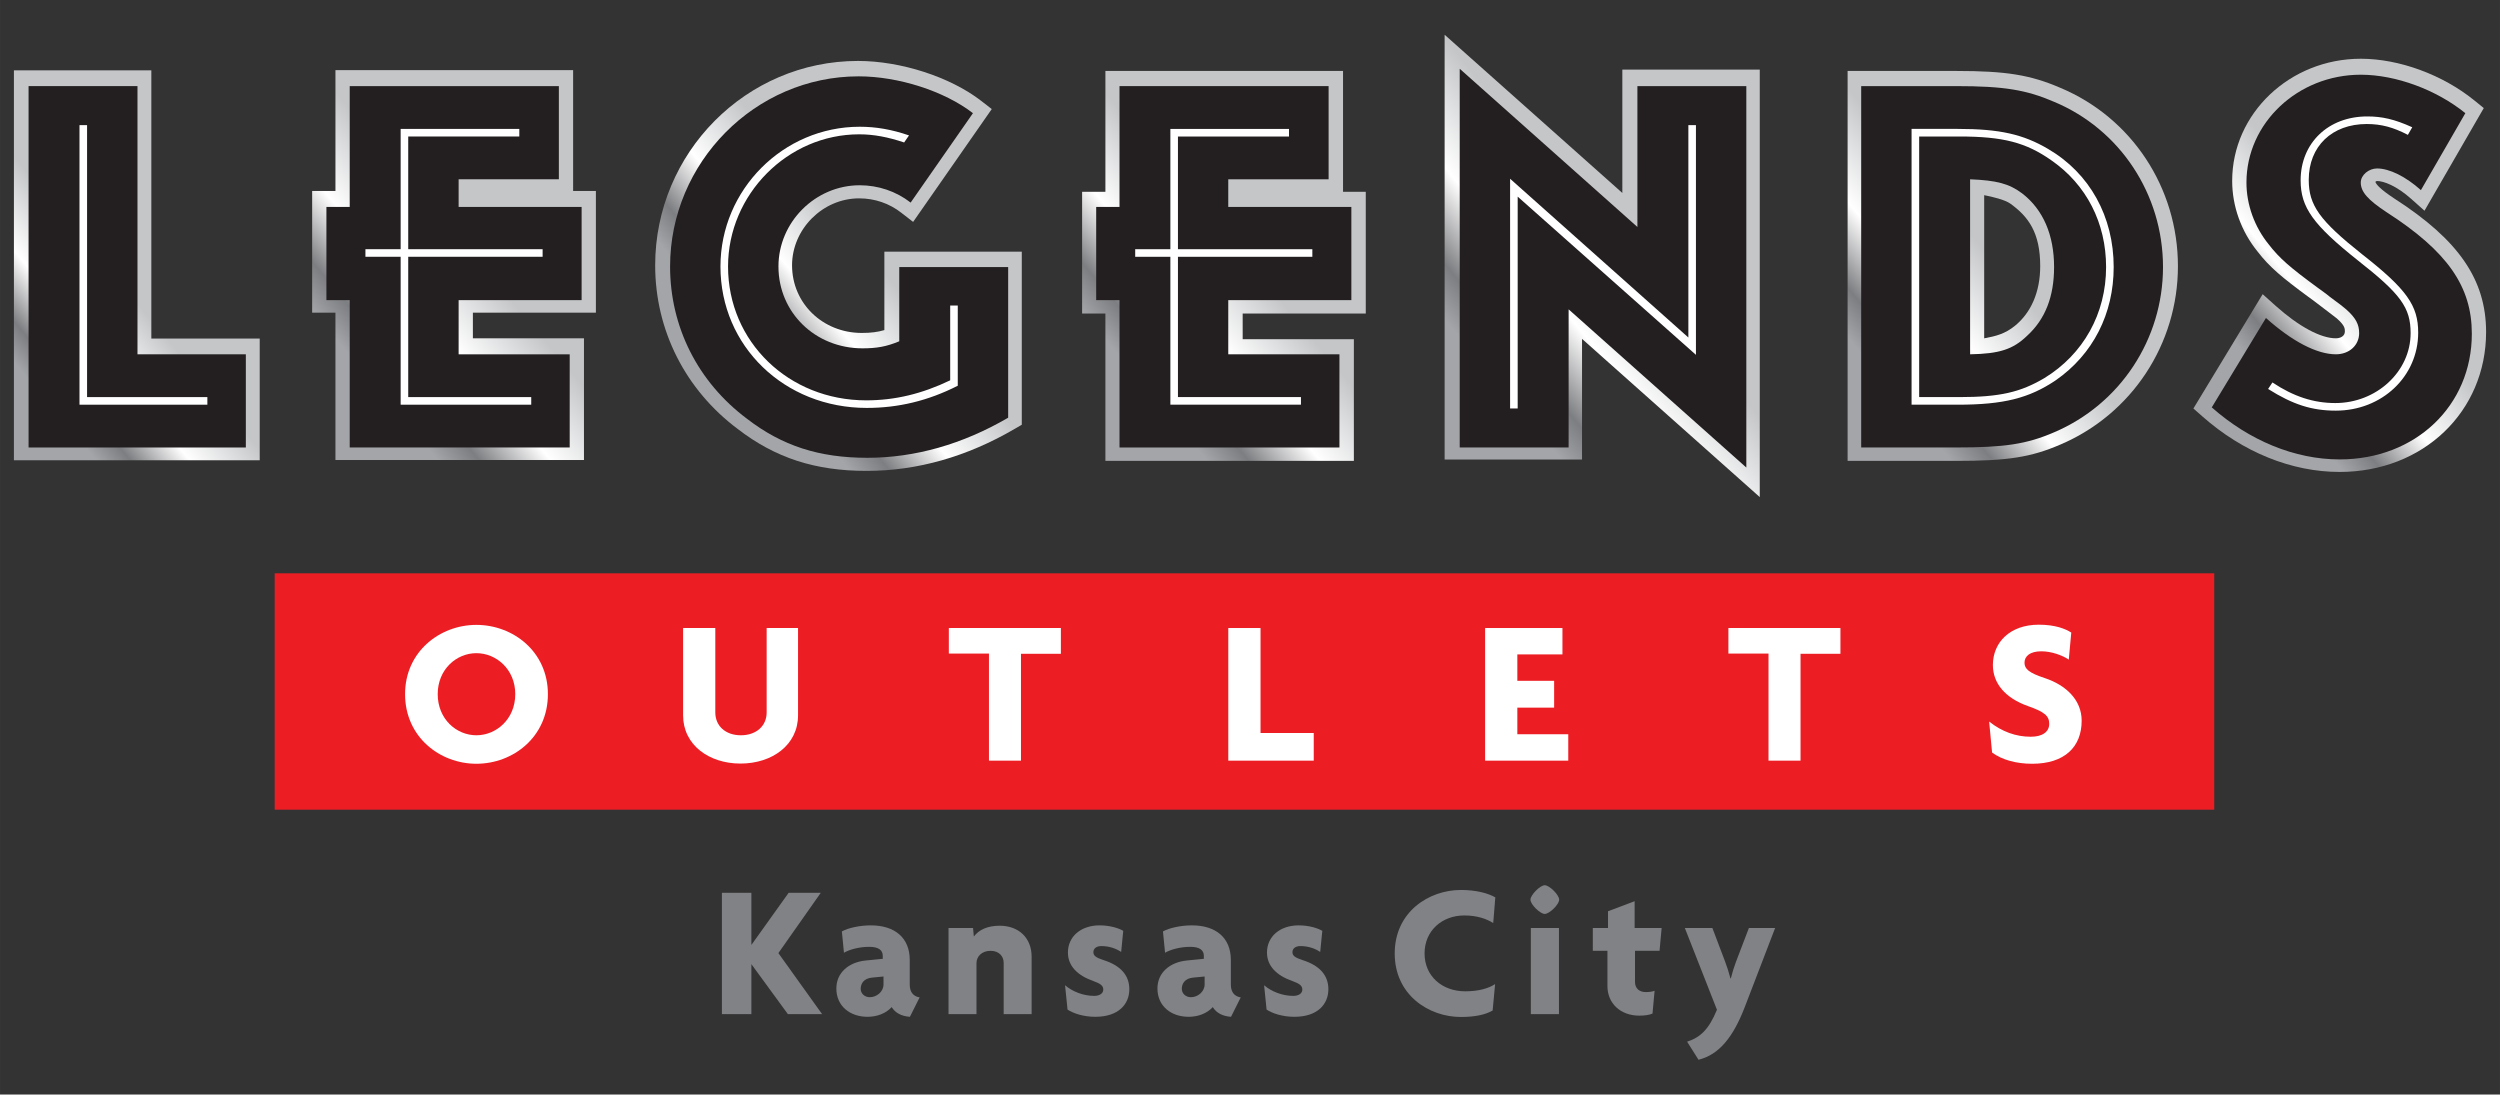 <?xml version="1.0" encoding="UTF-8" standalone="no"?>
<!-- Created with Inkscape (http://www.inkscape.org/) -->

<svg
   xmlns:dc="http://purl.org/dc/elements/1.1/"
   xmlns:cc="http://creativecommons.org/ns#"
   xmlns:rdf="http://www.w3.org/1999/02/22-rdf-syntax-ns#"
   xmlns:svg="http://www.w3.org/2000/svg"
   xmlns="http://www.w3.org/2000/svg"
   xmlns:sodipodi="http://sodipodi.sourceforge.net/DTD/sodipodi-0.dtd"
   xmlns:inkscape="http://www.inkscape.org/namespaces/inkscape"
   width="71.927mm"
   height="31.49mm"
   viewBox="0 0 254.858 111.579"
   id="svg2"
   version="1.1"
   inkscape:version="0.91 r13725"
   sodipodi:docname="Legends.svg">
  <rect x="0" y="0" width="254.858" height="111.579" fill="#333333" stroke="none"/>
  <defs
     id="defs4">
    <clipPath
       id="clipPath3352"
       clipPathUnits="userSpaceOnUse">
      <path
         inkscape:connector-curvature="0"
         id="path3354"
         d="M 0,648 1134,648 1134,0 0,0 0,648 Z" />
    </clipPath>
    <clipPath
       id="clipPath3384"
       clipPathUnits="userSpaceOnUse">
      <path
         inkscape:connector-curvature="0"
         id="path3386"
         d="m 972,267.84 162,0 0,136.44 -162,0 0,-136.44 z" />
    </clipPath>
    <clipPath
       id="clipPath3398"
       clipPathUnits="userSpaceOnUse">
      <path
         inkscape:connector-curvature="0"
         id="path3400"
         d="m 974.08,403.28 159.92,0 0,-135.44 -159.92,0 0,135.44 z" />
    </clipPath>
    <clipPath
       id="clipPath3412"
       clipPathUnits="userSpaceOnUse">
      <path
         inkscape:connector-curvature="0"
         id="path3414"
         d="m 566.625,0 288.751,0 0,519.12 -288.751,0 0,-519.12 z" />
    </clipPath>
    <clipPath
       id="clipPath3426"
       clipPathUnits="userSpaceOnUse">
      <path
         inkscape:connector-curvature="0"
         id="path3428"
         d="m 0,0 1134,0 0,648 L 0,648 0,0 Z" />
    </clipPath>
    <clipPath
       id="clipPath3434"
       clipPathUnits="userSpaceOnUse">
      <path
         inkscape:connector-curvature="0"
         id="path3436"
         d="m 566,178.12 290,0 0,-71.84 -290,0 0,71.84 z" />
    </clipPath>
    <linearGradient
       id="linearGradient3442"
       spreadMethod="pad"
       gradientTransform="matrix(0,-70.426,70.426,0,827.32,115.351)"
       gradientUnits="userSpaceOnUse"
       y2="0"
       x2="1"
       y1="0"
       x1="0">
      <stop
         id="stop3444"
         offset="0"
         style="stop-opacity:1;stop-color:#ffffff" />
      <stop
         id="stop3446"
         offset="1"
         style="stop-opacity:0;stop-color:#ffffff" />
    </linearGradient>
    <mask
       id="mask3448"
       height="1"
       width="1"
       y="0"
       x="0"
       maskUnits="userSpaceOnUse">
      <g
         id="g3450">
        <g
           id="g3452">
          <g
             id="g3454">
            <g
               id="g3456">
              <path
                 inkscape:connector-curvature="0"
                 id="path3458"
                 style="fill:url(#linearGradient3442);stroke:none"
                 d="m -32768,32767 65535,0 0,-65535 -65535,0 0,65535 z" />
            </g>
          </g>
        </g>
      </g>
    </mask>
    <clipPath
       id="clipPath3460"
       clipPathUnits="userSpaceOnUse">
      <path
         inkscape:connector-curvature="0"
         id="path3462"
         d="m 566,178.12 290,0 0,-71.84 -290,0 0,71.84 z" />
    </clipPath>
    <clipPath
       id="clipPath3486"
       clipPathUnits="userSpaceOnUse">
      <path
         inkscape:connector-curvature="0"
         id="path3488"
         d="m 566,658 290,0 0,-117.028 -290,0 0,117.028 z" />
    </clipPath>
    <linearGradient
       id="linearGradient3494"
       spreadMethod="pad"
       gradientTransform="matrix(0,-115.993,115.993,0,827.32,555.264)"
       gradientUnits="userSpaceOnUse"
       y2="0"
       x2="1"
       y1="0"
       x1="0">
      <stop
         id="stop3496"
         offset="0"
         style="stop-opacity:1;stop-color:#ffffff" />
      <stop
         id="stop3498"
         offset="1"
         style="stop-opacity:0;stop-color:#ffffff" />
    </linearGradient>
    <mask
       id="mask3500"
       height="1"
       width="1"
       y="0"
       x="0"
       maskUnits="userSpaceOnUse">
      <g
         id="g3502">
        <g
           id="g3504">
          <g
             id="g3506">
            <g
               id="g3508">
              <path
                 inkscape:connector-curvature="0"
                 id="path3510"
                 style="fill:url(#linearGradient3494);stroke:none"
                 d="m -32768,32767 65535,0 0,-65535 -65535,0 0,65535 z" />
            </g>
          </g>
        </g>
      </g>
    </mask>
    <clipPath
       id="clipPath3512"
       clipPathUnits="userSpaceOnUse">
      <path
         inkscape:connector-curvature="0"
         id="path3514"
         d="m 566,658 290,0 0,-117.028 -290,0 0,117.028 z" />
    </clipPath>
    <linearGradient
       id="linearGradient3578"
       spreadMethod="pad"
       gradientTransform="matrix(0,542.744,542.744,0,208.71,105.256)"
       gradientUnits="userSpaceOnUse"
       y2="0"
       x2="1"
       y1="0"
       x1="0">
      <stop
         id="stop3580"
         offset="0"
         style="stop-opacity:1;stop-color:#9d9491" />
      <stop
         id="stop3582"
         offset="0.996"
         style="stop-opacity:1;stop-color:#827c77" />
      <stop
         id="stop3584"
         offset="1"
         style="stop-opacity:1;stop-color:#827c77" />
    </linearGradient>
    <clipPath
       id="clipPath3632"
       clipPathUnits="userSpaceOnUse">
      <path
         inkscape:connector-curvature="0"
         id="path3634"
         d="m 0,0 1134,0 0,648 L 0,648 0,0 Z" />
    </clipPath>
    <clipPath
       id="clipPath3648"
       clipPathUnits="userSpaceOnUse">
      <path
         inkscape:connector-curvature="0"
         id="path3650"
         d="m 0,0 1134,0 0,648 L 0,648 0,0 Z" />
    </clipPath>
    <clipPath
       id="clipPath3668"
       clipPathUnits="userSpaceOnUse">
      <path
         inkscape:connector-curvature="0"
         id="path3670"
         d="m 0,0 1134,0 0,648 L 0,648 0,0 Z" />
    </clipPath>
    <clipPath
       id="clipPath3684"
       clipPathUnits="userSpaceOnUse">
      <path
         inkscape:connector-curvature="0"
         id="path3686"
         d="m 0,0 1134,0 0,648 L 0,648 0,0 Z" />
    </clipPath>
    <clipPath
       id="clipPath3704"
       clipPathUnits="userSpaceOnUse">
      <path
         inkscape:connector-curvature="0"
         id="path3706"
         d="m 0,0 1134,0 0,648 L 0,648 0,0 Z" />
    </clipPath>
    <clipPath
       id="clipPath3712"
       clipPathUnits="userSpaceOnUse">
      <path
         inkscape:connector-curvature="0"
         id="path3714"
         d="m 570.56,459.417 2,0 0,-2 -2,0 0,2 z" />
    </clipPath>
    <clipPath
       id="clipPath3732"
       clipPathUnits="userSpaceOnUse">
      <path
         inkscape:connector-curvature="0"
         id="path3734"
         d="m 279,266.4 288,0 0,252.72 -288,0 0,-252.72 z" />
    </clipPath>
    <clipPath
       id="clipPath3776"
       clipPathUnits="userSpaceOnUse">
      <path
         inkscape:connector-curvature="0"
         id="path3778"
         d="m 332.244,437.425 0,-9.426 22.907,-0.134 0,9.56 -22.907,0 z m 0,-23.761 22.907,0 0,12.113 -22.907,0.135 0,-12.248 z" />
    </clipPath>
    <clipPath
       id="clipPath3788"
       clipPathUnits="userSpaceOnUse">
      <path
         inkscape:connector-curvature="0"
         id="path3790"
         d="m 332.244,425.912 22.907,-0.135 0,2.088 -22.907,0.134 0,-2.087 z" />
    </clipPath>
    <clipPath
       id="clipPath3800"
       clipPathUnits="userSpaceOnUse">
      <path
         inkscape:connector-curvature="0"
         id="path3802"
         d="m 279,266.4 288,0 0,252.72 -288,0 0,-252.72 z" />
    </clipPath>
    <clipPath
       id="clipPath3832"
       clipPathUnits="userSpaceOnUse">
      <path
         inkscape:connector-curvature="0"
         id="path3834"
         d="m 528.892,392.292 0,-6.926 c 2.935,-0.152 6.104,-0.356 9.4,-0.595 l 0,0 c 4.362,-0.314 8.947,-0.689 13.502,-1.09 l 0,0 0,8.611 -22.902,0 z m 0,-23.766 22.902,0 0,13.057 c -4.607,0.407 -9.244,0.787 -13.653,1.105 l 0,0 c -3.243,0.234 -6.362,0.434 -9.249,0.586 l 0,0 0,-14.748 z" />
    </clipPath>
    <clipPath
       id="clipPath3844"
       clipPathUnits="userSpaceOnUse">
      <path
         inkscape:connector-curvature="0"
         id="path3846"
         d="m 528.892,383.274 c 2.887,-0.152 6.006,-0.352 9.249,-0.586 l 0,0 c 4.409,-0.318 9.046,-0.698 13.653,-1.105 l 0,0 0,2.098 c -4.555,0.401 -9.14,0.776 -13.502,1.09 l 0,0 c -3.296,0.239 -6.465,0.443 -9.4,0.595 l 0,0 0,-2.092 z" />
    </clipPath>
    <clipPath
       id="clipPath3856"
       clipPathUnits="userSpaceOnUse">
      <path
         inkscape:connector-curvature="0"
         id="path3858"
         d="m 279,266.4 288,0 0,252.72 -288,0 0,-252.72 z" />
    </clipPath>
    <clipPath
       id="clipPath3888"
       clipPathUnits="userSpaceOnUse">
      <path
         inkscape:connector-curvature="0"
         id="path3890"
         d="m 463.445,465.068 -2.31,-23.767 11.527,0 0,23.767 -9.217,0 z m -13.691,0 0,-23.767 9.286,0 2.309,23.767 -11.595,0 z" />
    </clipPath>
    <clipPath
       id="clipPath3900"
       clipPathUnits="userSpaceOnUse">
      <path
         inkscape:connector-curvature="0"
         id="path3902"
         d="m 461.349,465.068 -2.309,-23.767 2.095,0 2.31,23.767 -2.096,0 z" />
    </clipPath>
    <clipPath
       id="clipPath3912"
       clipPathUnits="userSpaceOnUse">
      <path
         inkscape:connector-curvature="0"
         id="path3914"
         d="m 279,266.4 288,0 0,252.72 -288,0 0,-252.72 z" />
    </clipPath>
    <clipPath
       id="clipPath3944"
       clipPathUnits="userSpaceOnUse">
      <path
         inkscape:connector-curvature="0"
         id="path3946"
         d="m 435.704,406.61 -2.103,-2.521 0,-21.245 4.858,0 0,23.766 -2.755,0 z" />
    </clipPath>
    <clipPath
       id="clipPath3956"
       clipPathUnits="userSpaceOnUse">
      <path
         inkscape:connector-curvature="0"
         id="path3958"
         d="m 415.557,406.61 0,-19.991 c 0.31,0.078 0.62,0.152 0.934,0.226 l 0,0 16.495,19.765 -17.429,0 z m 2.084,-21.646 -0.344,-0.075 c -0.59,-0.135 -1.17,-0.277 -1.74,-0.423 l 0,0 0,-1.622 18.044,0 0,21.245 -15.96,-19.125 z" />
    </clipPath>
    <clipPath
       id="clipPath3968"
       clipPathUnits="userSpaceOnUse">
      <path
         inkscape:connector-curvature="0"
         id="path3970"
         d="m 432.986,406.61 -16.495,-19.765 c -0.314,-0.074 -0.624,-0.148 -0.934,-0.226 l 0,0 0,-2.153 c 0.57,0.146 1.15,0.288 1.74,0.423 l 0,0 0.344,0.075 15.96,19.125 2.103,2.521 -2.718,0 z" />
    </clipPath>
    <clipPath
       id="clipPath3980"
       clipPathUnits="userSpaceOnUse">
      <path
         inkscape:connector-curvature="0"
         id="path3982"
         d="m 279,266.4 288,0 0,252.72 -288,0 0,-252.72 z" />
    </clipPath>
    <clipPath
       id="clipPath4012"
       clipPathUnits="userSpaceOnUse">
      <path
         inkscape:connector-curvature="0"
         id="path4014"
         d="m 309.577,485.742 0,-23.761 0.609,0 -0.388,4.219 4.751,1.498 5.442,8.932 c 1.205,2.659 3.374,4.854 5.902,6.685 l 0,0 c 1.234,0.892 2.558,1.699 3.913,2.427 l 0,0 -20.229,0 z m 17.54,-4.118 c -2.374,-1.713 -4.279,-3.704 -5.246,-5.906 l 0,0 -0.027,-0.058 -5.921,-9.717 -3.892,-1.224 0.252,-2.738 20.202,0 0,22.782 c -1.878,-0.908 -3.73,-1.954 -5.368,-3.139" />
    </clipPath>
    <clipPath
       id="clipPath4024"
       clipPathUnits="userSpaceOnUse">
      <path
         inkscape:connector-curvature="0"
         id="path4026"
         d="m 329.806,485.742 c -1.355,-0.728 -2.679,-1.535 -3.913,-2.427 l 0,0 c -2.528,-1.831 -4.697,-4.026 -5.902,-6.685 l 0,0 -5.442,-8.932 -4.751,-1.498 0.388,-4.219 2.097,0 -0.252,2.738 3.892,1.224 5.921,9.717 0.027,0.058 c 0.967,2.202 2.872,4.193 5.246,5.906 l 0,0 c 1.638,1.185 3.49,2.231 5.368,3.139 l 0,0 0,0.979 -2.679,0 z" />
    </clipPath>
    <clipPath
       id="clipPath4036"
       clipPathUnits="userSpaceOnUse">
      <path
         inkscape:connector-curvature="0"
         id="path4038"
         d="m 279,266.4 288,0 0,252.72 -288,0 0,-252.72 z" />
    </clipPath>
    <clipPath
       id="clipPath4072"
       clipPathUnits="userSpaceOnUse">
      <path
         inkscape:connector-curvature="0"
         id="path4074"
         d="m 396.069,450.683 0,-3.219 22.908,0 0,16.01 -22.908,-12.791 z" />
    </clipPath>
    <clipPath
       id="clipPath4084"
       clipPathUnits="userSpaceOnUse">
      <path
         inkscape:connector-curvature="0"
         id="path4086"
         d="m 407.03,471.23 -0.271,-6.85 8.85,-0.393 3.368,1.881 0,5.362 -11.947,0 z" />
    </clipPath>
    <clipPath
       id="clipPath4096"
       clipPathUnits="userSpaceOnUse">
      <path
         inkscape:connector-curvature="0"
         id="path4098"
         d="m 396.069,471.23 0,-18.155 19.54,10.912 -8.85,0.393 0.271,6.85 -10.961,0 z" />
    </clipPath>
    <clipPath
       id="clipPath4108"
       clipPathUnits="userSpaceOnUse">
      <path
         inkscape:connector-curvature="0"
         id="path4110"
         d="m 415.609,463.987 -19.54,-10.912 0,-2.392 22.908,12.791 0,2.394 -3.368,-1.881 z" />
    </clipPath>
    <clipPath
       id="clipPath4120"
       clipPathUnits="userSpaceOnUse">
      <path
         inkscape:connector-curvature="0"
         id="path4122"
         d="m 279,266.4 288,0 0,252.72 -288,0 0,-252.72 z" />
    </clipPath>
    <clipPath
       id="clipPath4156"
       clipPathUnits="userSpaceOnUse">
      <path
         inkscape:connector-curvature="0"
         id="path4158"
         d="m 501.501,387.519 -5.652,-8.074 0.224,-12.532 c 0.19,-1.068 0.361,-2.119 0.516,-3.155 l 0,0 10.469,0 0,23.761 -5.557,0 z m -17.351,0 0,-23.761 10.325,0 c -0.143,0.943 -0.3,1.898 -0.473,2.867 l 0,0 -0.016,0.086 -0.236,13.379 5.204,7.429 -14.804,0 z" />
    </clipPath>
    <clipPath
       id="clipPath4168"
       clipPathUnits="userSpaceOnUse">
      <path
         inkscape:connector-curvature="0"
         id="path4170"
         d="m 498.954,387.519 -5.204,-7.429 0.236,-13.379 0.016,-0.086 c 0.173,-0.969 0.33,-1.924 0.473,-2.867 l 0,0 2.114,0 c -0.155,1.036 -0.326,2.087 -0.516,3.155 l 0,0 -0.224,12.532 5.652,8.074 -2.547,0 z" />
    </clipPath>
    <clipPath
       id="clipPath4180"
       clipPathUnits="userSpaceOnUse">
      <path
         inkscape:connector-curvature="0"
         id="path4182"
         d="m 279,266.4 288,0 0,252.72 -288,0 0,-252.72 z" />
    </clipPath>
    <clipPath
       id="clipPath4580"
       clipPathUnits="userSpaceOnUse">
      <path
         inkscape:connector-curvature="0"
         id="path4582"
         d="m 0,266.4 279,0 0,253.44 -279,0 0,-253.44 z" />
    </clipPath>
    <clipPath
       id="clipPath4594"
       clipPathUnits="userSpaceOnUse">
      <path
         inkscape:connector-curvature="0"
         id="path4596"
         d="m 1016.16,152.28 117.84,0 0,115.06 -117.84,0 0,-115.06 z" />
    </clipPath>
    <clipPath
       id="clipPath4608"
       clipPathUnits="userSpaceOnUse">
      <path
         inkscape:connector-curvature="0"
         id="path4610"
         d="m 855,404.225 162,0 0,115.615 -162,0 0,-115.615 z" />
    </clipPath>
    <clipPath
       id="clipPath4622"
       clipPathUnits="userSpaceOnUse">
      <path
         inkscape:connector-curvature="0"
         id="path4624"
         d="m 969.12,0 86.76,0 0,107.28 -86.76,0 0,-107.28 z" />
    </clipPath>
    <clipPath
       id="clipPath4636"
       clipPathUnits="userSpaceOnUse">
      <path
         inkscape:connector-curvature="0"
         id="path4638"
         d="m 855,0 114.48,0 0,106.56 -114.48,0 L 855,0 Z" />
    </clipPath>
    <clipPath
       id="clipPath4650"
       clipPathUnits="userSpaceOnUse">
      <path
         inkscape:connector-curvature="0"
         id="path4652"
         d="m 1055.88,0 78.12,0 0,105.84 -78.12,0 0,-105.84 z" />
    </clipPath>
    <clipPath
       id="clipPath4664"
       clipPathUnits="userSpaceOnUse">
      <path
         inkscape:connector-curvature="0"
         id="path4666"
         d="m 1017,404.14 117,0 0,115.7 -117,0 0,-115.7 z" />
    </clipPath>
    <clipPath
       id="clipPath4678"
       clipPathUnits="userSpaceOnUse">
      <path
         inkscape:connector-curvature="0"
         id="path4680"
         d="m 855,267.12 118.8,0 0,137.02 -118.8,0 0,-137.02 z" />
    </clipPath>
    <clipPath
       id="clipPath4692"
       clipPathUnits="userSpaceOnUse">
      <path
         inkscape:connector-curvature="0"
         id="path4694"
         d="m 855,151.2 159.48,0 0,115.92 -159.48,0 0,-115.92 z" />
    </clipPath>
    <clipPath
       id="clipPath4708"
       clipPathUnits="userSpaceOnUse">
      <path
         inkscape:connector-curvature="0"
         id="path4710"
         d="m 0,0 1134,0 0,648 L 0,648 0,0 Z" />
    </clipPath>
    <clipPath
       id="clipPath4732"
       clipPathUnits="userSpaceOnUse">
      <path
         inkscape:connector-curvature="0"
         id="path4734"
         d="m 0,0 1134,0 0,648 L 0,648 0,0 Z" />
    </clipPath>
    <clipPath
       id="clipPath4748"
       clipPathUnits="userSpaceOnUse">
      <path
         inkscape:connector-curvature="0"
         id="path4750"
         d="m 0,0 1134,0 0,648 L 0,648 0,0 Z" />
    </clipPath>
    <clipPath
       id="clipPath4780"
       clipPathUnits="userSpaceOnUse">
      <path
         inkscape:connector-curvature="0"
         id="path4782"
         d="m 0,0 1134,0 0,648 L 0,648 0,0 Z" />
    </clipPath>
    <clipPath
       id="clipPath4864"
       clipPathUnits="userSpaceOnUse">
      <path
         inkscape:connector-curvature="0"
         id="path4866"
         d="m 611.647,550.906 201.619,0 0,83.594 -201.619,0 0,-83.594 z" />
    </clipPath>
    <linearGradient
       id="linearGradient4946"
       spreadMethod="pad"
       gradientTransform="matrix(32.72,27.455,27.455,-32.72,724.87,601.963)"
       gradientUnits="userSpaceOnUse"
       y2="0"
       x2="1"
       y1="0"
       x1="0">
      <stop
         id="stop4948"
         offset="0"
         style="stop-opacity:1;stop-color:#a3a5a8" />
      <stop
         id="stop4950"
         offset="0.202"
         style="stop-opacity:1;stop-color:#a3a5a8" />
      <stop
         id="stop4952"
         offset="0.27"
         style="stop-opacity:1;stop-color:#7d7e81" />
      <stop
         id="stop4954"
         offset="0.388"
         style="stop-opacity:1;stop-color:#ffffff" />
      <stop
         id="stop4956"
         offset="0.545"
         style="stop-opacity:1;stop-color:#c4c6c8" />
      <stop
         id="stop4958"
         offset="1"
         style="stop-opacity:1;stop-color:#c4c6c8" />
    </linearGradient>
    <linearGradient
       id="linearGradient4974"
       spreadMethod="pad"
       gradientTransform="matrix(29.004,24.337,24.337,-29.004,696.035,603.26)"
       gradientUnits="userSpaceOnUse"
       y2="0"
       x2="1"
       y1="0"
       x1="0">
      <stop
         id="stop4976"
         offset="0"
         style="stop-opacity:1;stop-color:#a3a5a8" />
      <stop
         id="stop4978"
         offset="0.202"
         style="stop-opacity:1;stop-color:#a3a5a8" />
      <stop
         id="stop4980"
         offset="0.27"
         style="stop-opacity:1;stop-color:#7d7e81" />
      <stop
         id="stop4982"
         offset="0.388"
         style="stop-opacity:1;stop-color:#ffffff" />
      <stop
         id="stop4984"
         offset="0.545"
         style="stop-opacity:1;stop-color:#c4c6c8" />
      <stop
         id="stop4986"
         offset="1"
         style="stop-opacity:1;stop-color:#c4c6c8" />
    </linearGradient>
    <linearGradient
       id="linearGradient5002"
       spreadMethod="pad"
       gradientTransform="matrix(27.921,23.428,23.428,-27.921,666.859,602.996)"
       gradientUnits="userSpaceOnUse"
       y2="0"
       x2="1"
       y1="0"
       x1="0">
      <stop
         id="stop5004"
         offset="0"
         style="stop-opacity:1;stop-color:#a3a5a8" />
      <stop
         id="stop5006"
         offset="0.202"
         style="stop-opacity:1;stop-color:#a3a5a8" />
      <stop
         id="stop5008"
         offset="0.27"
         style="stop-opacity:1;stop-color:#7d7e81" />
      <stop
         id="stop5010"
         offset="0.388"
         style="stop-opacity:1;stop-color:#ffffff" />
      <stop
         id="stop5012"
         offset="0.545"
         style="stop-opacity:1;stop-color:#c4c6c8" />
      <stop
         id="stop5014"
         offset="1"
         style="stop-opacity:1;stop-color:#c4c6c8" />
    </linearGradient>
    <linearGradient
       id="linearGradient5030"
       spreadMethod="pad"
       gradientTransform="matrix(29.01,24.342,24.342,-29.01,633.242,603.33)"
       gradientUnits="userSpaceOnUse"
       y2="0"
       x2="1"
       y1="0"
       x1="0">
      <stop
         id="stop5032"
         offset="0"
         style="stop-opacity:1;stop-color:#a3a5a8" />
      <stop
         id="stop5034"
         offset="0.202"
         style="stop-opacity:1;stop-color:#a3a5a8" />
      <stop
         id="stop5036"
         offset="0.27"
         style="stop-opacity:1;stop-color:#7d7e81" />
      <stop
         id="stop5038"
         offset="0.388"
         style="stop-opacity:1;stop-color:#ffffff" />
      <stop
         id="stop5040"
         offset="0.545"
         style="stop-opacity:1;stop-color:#c4c6c8" />
      <stop
         id="stop5042"
         offset="1"
         style="stop-opacity:1;stop-color:#c4c6c8" />
    </linearGradient>
    <linearGradient
       id="linearGradient5058"
       spreadMethod="pad"
       gradientTransform="matrix(24.214,20.318,20.318,-24.214,606.975,603.366)"
       gradientUnits="userSpaceOnUse"
       y2="0"
       x2="1"
       y1="0"
       x1="0">
      <stop
         id="stop5060"
         offset="0"
         style="stop-opacity:1;stop-color:#a3a5a8" />
      <stop
         id="stop5062"
         offset="0.202"
         style="stop-opacity:1;stop-color:#a3a5a8" />
      <stop
         id="stop5064"
         offset="0.27"
         style="stop-opacity:1;stop-color:#7d7e81" />
      <stop
         id="stop5066"
         offset="0.388"
         style="stop-opacity:1;stop-color:#ffffff" />
      <stop
         id="stop5068"
         offset="0.545"
         style="stop-opacity:1;stop-color:#c4c6c8" />
      <stop
         id="stop5070"
         offset="1"
         style="stop-opacity:1;stop-color:#c4c6c8" />
    </linearGradient>
    <linearGradient
       id="linearGradient5086"
       spreadMethod="pad"
       gradientTransform="matrix(29.362,24.637,24.637,-29.362,755.848,604.101)"
       gradientUnits="userSpaceOnUse"
       y2="0"
       x2="1"
       y1="0"
       x1="0">
      <stop
         id="stop5088"
         offset="0"
         style="stop-opacity:1;stop-color:#a3a5a8" />
      <stop
         id="stop5090"
         offset="0.202"
         style="stop-opacity:1;stop-color:#a3a5a8" />
      <stop
         id="stop5092"
         offset="0.27"
         style="stop-opacity:1;stop-color:#7d7e81" />
      <stop
         id="stop5094"
         offset="0.388"
         style="stop-opacity:1;stop-color:#ffffff" />
      <stop
         id="stop5096"
         offset="0.545"
         style="stop-opacity:1;stop-color:#c4c6c8" />
      <stop
         id="stop5098"
         offset="1"
         style="stop-opacity:1;stop-color:#c4c6c8" />
    </linearGradient>
    <linearGradient
       id="linearGradient5114"
       spreadMethod="pad"
       gradientTransform="matrix(27.94,23.445,23.445,-27.94,788.087,603.57)"
       gradientUnits="userSpaceOnUse"
       y2="0"
       x2="1"
       y1="0"
       x1="0">
      <stop
         id="stop5116"
         offset="0"
         style="stop-opacity:1;stop-color:#a3a5a8" />
      <stop
         id="stop5118"
         offset="0.202"
         style="stop-opacity:1;stop-color:#a3a5a8" />
      <stop
         id="stop5120"
         offset="0.27"
         style="stop-opacity:1;stop-color:#7d7e81" />
      <stop
         id="stop5122"
         offset="0.388"
         style="stop-opacity:1;stop-color:#ffffff" />
      <stop
         id="stop5124"
         offset="0.545"
         style="stop-opacity:1;stop-color:#c4c6c8" />
      <stop
         id="stop5126"
         offset="1"
         style="stop-opacity:1;stop-color:#c4c6c8" />
    </linearGradient>
    <clipPath
       id="clipPath5134"
       clipPathUnits="userSpaceOnUse">
      <path
         inkscape:connector-curvature="0"
         id="path5136"
         d="m 611.647,550.906 201.619,0 0,83.594 -201.619,0 0,-83.594 z" />
    </clipPath>
    <clipPath
       id="clipPath5198"
       clipPathUnits="userSpaceOnUse">
      <path
         inkscape:connector-curvature="0"
         id="path5200"
         d="m 0,0 1134,0 0,648 L 0,648 0,0 Z" />
    </clipPath>
  </defs>
  <sodipodi:namedview
     id="base"
     pagecolor="#ffffff"
     bordercolor="#666666"
     borderopacity="1.0"
     inkscape:pageopacity="0.0"
     inkscape:pageshadow="2"
     inkscape:zoom="2.8"
     inkscape:cx="208.71266"
     inkscape:cy="39.53096"
     inkscape:document-units="px"
     inkscape:current-layer="layer1"
     showgrid="false"
     fit-margin-top="1"
     fit-margin-left="0.4"
     fit-margin-right="0.4"
     fit-margin-bottom="1"
     inkscape:window-width="1366"
     inkscape:window-height="705"
     inkscape:window-x="-8"
     inkscape:window-y="-8"
     inkscape:window-maximized="1" />
  <g
     inkscape:label="Layer 1"
     inkscape:groupmode="layer"
     id="layer1"
     transform="translate(-466.534,-41.408)">
    <g
       id="g3700"
       transform="matrix(1.25,0,0,-1.25,-503.036,868.791)">
      <g
         id="g3702"
         clip-path="url(#clipPath3704)">
        <g
           id="g3708">
          <g
             id="g3710" />
          <g
             id="g3716">
            <g
               clip-path="url(#clipPath3712)"
               id="g3718"
               style="opacity:0.38">
              <g
                 transform="translate(571.56,458.417)"
                 id="g3720" />
            </g>
          </g>
        </g>
      </g>
    </g>
    <g
       id="g3722"
       transform="matrix(1.25,0,0,-1.25,571.265,285.398)" />
    <path
       d="m 494.535,99.855 197.726,0 0,24.095 -197.726,0 0,-24.095 z"
       style="fill:#ed1d24;fill-opacity:1;fill-rule:nonzero;stroke:none"
       id="path4858"
       inkscape:connector-curvature="0" />
    <g
       id="g4868"
       transform="matrix(1.25,0,0,-1.25,515.097,107.995)">
      <path
         d="m 0,0 c -1.628,0 -3.154,-1.322 -3.154,-3.34 0,-2.034 1.526,-3.356 3.154,-3.356 1.628,0 3.171,1.322 3.171,3.356 C 3.171,-1.322 1.628,0 0,0 m 0,-9.019 c -2.984,0 -5.816,2.187 -5.816,5.679 0,3.459 2.832,5.647 5.816,5.647 3.001,0 5.833,-2.188 5.833,-5.647 0,-3.492 -2.832,-5.679 -5.833,-5.679"
         style="fill:#ffffff;fill-opacity:1;fill-rule:nonzero;stroke:none"
         id="path4870"
         inkscape:connector-curvature="0" />
    </g>
    <g
       id="g4872"
       transform="matrix(1.25,0,0,-1.25,542.019,119.249)">
      <path
         d="m 0,0 c -2.577,0 -4.68,1.525 -4.68,3.934 l 0,7.12 2.628,0 0,-6.883 c 0,-1.102 0.831,-1.864 2.085,-1.864 1.255,0 2.103,0.762 2.103,1.864 l 0,6.883 2.56,0 0,-7.12 C 4.696,1.525 2.594,0 0,0"
         style="fill:#ffffff;fill-opacity:1;fill-rule:nonzero;stroke:none"
         id="path4874"
         inkscape:connector-curvature="0" />
    </g>
    <g
       id="g4876"
       transform="matrix(1.25,0,0,-1.25,570.615,108.058)">
      <path
         d="m 0,0 0,-8.715 -2.611,0 0,8.733 -3.272,0 0,2.084 9.138,0 L 3.255,0 0,0 Z"
         style="fill:#ffffff;fill-opacity:1;fill-rule:nonzero;stroke:none"
         id="path4878"
         inkscape:connector-curvature="0" />
    </g>
    <g
       id="g4880"
       transform="matrix(1.25,0,0,-1.25,591.75,118.952)">
      <path
         d="m 0,0 0,10.817 2.629,0 0,-8.562 4.34,0 L 6.969,0 0,0 Z"
         style="fill:#ffffff;fill-opacity:1;fill-rule:nonzero;stroke:none"
         id="path4882"
         inkscape:connector-curvature="0" />
    </g>
    <g
       id="g4884"
       transform="matrix(1.25,0,0,-1.25,617.931,118.952)">
      <path
         d="m 0,0 0,10.817 6.307,0 0,-2.152 -3.679,0 0,-2.154 3.001,0 0,-2.187 -3.001,0 0,-2.17 4.154,0 L 6.782,0 0,0 Z"
         style="fill:#ffffff;fill-opacity:1;fill-rule:nonzero;stroke:none"
         id="path4886"
         inkscape:connector-curvature="0" />
    </g>
    <g
       id="g4888"
       transform="matrix(1.25,0,0,-1.25,650.086,108.058)">
      <path
         d="m 0,0 0,-8.715 -2.611,0 0,8.733 -3.271,0 0,2.084 9.137,0 L 3.255,0 0,0 Z"
         style="fill:#ffffff;fill-opacity:1;fill-rule:nonzero;stroke:none"
         id="path4890"
         inkscape:connector-curvature="0" />
    </g>
    <g
       id="g4892"
       transform="matrix(1.25,0,0,-1.25,673.702,119.269)">
      <path
         d="M 0,0 C -1.34,0 -2.492,0.338 -3.271,0.915 L -3.51,3.441 c 1.052,-0.83 2.188,-1.237 3.392,-1.237 0.966,0 1.508,0.407 1.508,1.051 0,0.644 -0.373,0.967 -1.712,1.441 -1.882,0.661 -2.883,1.865 -2.883,3.357 0,1.832 1.374,3.289 3.748,3.289 1.34,0 2.17,-0.338 2.645,-0.643 L 2.984,8.494 c -0.508,0.34 -1.39,0.678 -2.239,0.678 -0.932,0 -1.372,-0.406 -1.372,-0.933 0,-0.508 0.372,-0.83 1.662,-1.254 1.728,-0.576 3,-1.78 3,-3.476 C 4.035,1.39 2.662,0 0,0"
         style="fill:#ffffff;fill-opacity:1;fill-rule:nonzero;stroke:none"
         id="path4894"
         inkscape:connector-curvature="0" />
    </g>
    <g
       id="g4896"
       transform="matrix(1.25,0,0,-1.25,546.853,144.793)">
      <path
         d="m 0,0 -2.977,4.078 0,-4.078 -2.403,0 0,9.894 2.403,0 0,-4.25 3.039,4.25 2.62,0 L -0.775,4.978 2.791,0 0,0 Z"
         style="fill:#808285;fill-opacity:1;fill-rule:nonzero;stroke:none"
         id="path4898"
         inkscape:connector-curvature="0" />
    </g>
    <g
       id="g4900"
       transform="matrix(1.25,0,0,-1.25,556.601,140.956)">
      <path
         d="m 0,0 -0.946,-0.092 c -0.65,-0.062 -0.915,-0.48 -0.915,-0.914 0,-0.373 0.311,-0.683 0.745,-0.683 0.558,0 1.116,0.449 1.116,1.038 L 0,0 Z m 2.155,-3.287 c -0.681,0.047 -1.193,0.311 -1.488,0.791 -0.481,-0.527 -1.209,-0.791 -1.969,-0.791 -1.427,0 -2.543,0.868 -2.543,2.311 0,1.287 1.008,2.14 2.388,2.28 l 1.396,0.139 0,0.248 c 0,0.434 -0.311,0.729 -1.101,0.729 -0.807,0 -1.613,-0.217 -2.063,-0.481 l -0.171,1.737 c 0.528,0.294 1.489,0.495 2.357,0.495 1.954,0 3.179,-1.007 3.179,-2.821 l 0,-2.016 c 0,-0.621 0.31,-0.961 0.807,-1.038 L 2.155,-3.287 Z"
         style="fill:#808285;fill-opacity:1;fill-rule:nonzero;stroke:none"
         id="path4902"
         inkscape:connector-curvature="0" />
    </g>
    <g
       id="g4904"
       transform="matrix(1.25,0,0,-1.25,568.851,144.793)">
      <path
         d="m 0,0 0,4.187 c 0,0.512 -0.357,0.977 -1.07,0.977 -0.698,0 -1.147,-0.45 -1.147,-1.007 l 0,-4.157 -2.28,0 0,7.024 2.001,0 0.062,-0.697 c 0.403,0.542 1.101,0.884 2.108,0.884 1.535,0 2.606,-0.977 2.606,-2.527 L 2.28,0 0,0 Z"
         style="fill:#808285;fill-opacity:1;fill-rule:nonzero;stroke:none"
         id="path4906"
         inkscape:connector-curvature="0" />
    </g>
    <g
       id="g4908"
       transform="matrix(1.25,0,0,-1.25,578.192,145.065)">
      <path
         d="m 0,0 c -0.962,0 -1.799,0.279 -2.264,0.589 l -0.202,1.985 c 0.589,-0.511 1.489,-0.868 2.372,-0.868 0.466,0 0.745,0.217 0.745,0.512 0,0.341 -0.264,0.497 -0.807,0.698 -1.287,0.449 -2.077,1.224 -2.077,2.326 0,1.302 1.054,2.216 2.589,2.216 0.869,0 1.598,-0.247 1.923,-0.449 L 2.109,5.288 C 1.752,5.536 1.178,5.769 0.495,5.769 0.092,5.769 -0.156,5.568 -0.156,5.272 -0.156,4.978 0.061,4.823 0.682,4.621 2.047,4.187 2.775,3.397 2.775,2.249 2.775,1.04 1.907,0 0,0"
         style="fill:#808285;fill-opacity:1;fill-rule:nonzero;stroke:none"
         id="path4910"
         inkscape:connector-curvature="0" />
    </g>
    <g
       id="g4912"
       transform="matrix(1.25,0,0,-1.25,589.336,140.956)">
      <path
         d="m 0,0 -0.946,-0.092 c -0.651,-0.062 -0.915,-0.48 -0.915,-0.914 0,-0.373 0.31,-0.683 0.745,-0.683 0.557,0 1.116,0.449 1.116,1.038 L 0,0 Z m 2.154,-3.287 c -0.681,0.047 -1.193,0.311 -1.487,0.791 -0.481,-0.527 -1.21,-0.791 -1.969,-0.791 -1.427,0 -2.544,0.868 -2.544,2.311 0,1.287 1.008,2.14 2.389,2.28 l 1.395,0.139 0,0.248 c 0,0.434 -0.311,0.729 -1.101,0.729 -0.806,0 -1.612,-0.217 -2.063,-0.481 l -0.17,1.737 c 0.527,0.294 1.488,0.495 2.357,0.495 1.954,0 3.179,-1.007 3.179,-2.821 l 0,-2.016 c 0,-0.621 0.309,-0.961 0.806,-1.038 L 2.154,-3.287 Z"
         style="fill:#808285;fill-opacity:1;fill-rule:nonzero;stroke:none"
         id="path4914"
         inkscape:connector-curvature="0" />
    </g>
    <g
       id="g4916"
       transform="matrix(1.25,0,0,-1.25,598.484,145.065)">
      <path
         d="m 0,0 c -0.962,0 -1.799,0.279 -2.264,0.589 l -0.202,1.985 c 0.589,-0.511 1.489,-0.868 2.372,-0.868 0.466,0 0.745,0.217 0.745,0.512 0,0.341 -0.264,0.497 -0.807,0.698 -1.287,0.449 -2.076,1.224 -2.076,2.326 0,1.302 1.053,2.216 2.589,2.216 0.868,0 1.597,-0.247 1.923,-0.449 L 2.109,5.288 C 1.752,5.536 1.178,5.769 0.496,5.769 0.093,5.769 -0.156,5.568 -0.156,5.272 -0.156,4.978 0.061,4.823 0.682,4.621 2.047,4.187 2.775,3.397 2.775,2.249 2.775,1.04 1.908,0 0,0"
         style="fill:#808285;fill-opacity:1;fill-rule:nonzero;stroke:none"
         id="path4918"
         inkscape:connector-curvature="0" />
    </g>
    <g
       id="g4920"
       transform="matrix(1.25,0,0,-1.25,618.758,135.508)">
      <path
         d="m 0,0 c -0.512,0.326 -1.287,0.62 -2.357,0.62 -1.8,0 -3.242,-1.225 -3.242,-3.101 0,-1.86 1.442,-3.086 3.319,-3.086 1.07,0 1.892,0.233 2.434,0.589 l -0.201,-2.155 c -0.558,-0.325 -1.395,-0.527 -2.59,-0.527 -2.604,0 -5.396,1.783 -5.396,5.179 0,3.411 2.807,5.179 5.396,5.179 1.242,0 2.218,-0.264 2.808,-0.604 L 0,0 Z"
         style="fill:#808285;fill-opacity:1;fill-rule:nonzero;stroke:none"
         id="path4922"
         inkscape:connector-curvature="0" />
    </g>
    <path
       d="m 622.593,136.013 2.868,0 0,8.78 -2.868,0 0,-8.78 z m 1.415,-1.435 c -0.465,0 -1.454,-0.969 -1.454,-1.452 0,-0.485 0.989,-1.474 1.454,-1.474 0.485,0 1.474,0.989 1.474,1.474 0,0.484 -0.989,1.452 -1.474,1.452"
       style="fill:#808285;fill-opacity:1;fill-rule:nonzero;stroke:none"
       id="path4924"
       inkscape:connector-curvature="0" />
    <g
       id="g4926"
       transform="matrix(1.25,0,0,-1.25,635.714,138.338)">
      <path
         d="m 0,0 -2.001,0 0,-2.543 c 0,-0.528 0.357,-0.822 0.868,-0.822 0.295,0 0.528,0.03 0.729,0.108 l -0.17,-1.86 c -0.232,-0.109 -0.621,-0.171 -1.07,-0.171 -1.551,0 -2.606,1.008 -2.606,2.419 l 0,2.869 -1.193,0 0,1.86 1.24,0 0,1.366 2.172,0.821 0,-2.187 2.202,0 L 0,0 Z"
         style="fill:#808285;fill-opacity:1;fill-rule:nonzero;stroke:none"
         id="path4928"
         inkscape:connector-curvature="0" />
    </g>
    <g
       id="g4930"
       transform="matrix(1.25,0,0,-1.25,644.416,144.036)">
      <path
         d="m 0,0 c -0.946,-2.466 -2.094,-3.908 -3.784,-4.326 l -0.93,1.472 c 1.085,0.357 1.767,0.993 2.434,2.605 l -2.619,6.667 2.246,0 1.04,-2.744 C -1.457,3.271 -1.319,2.821 -1.179,2.31 l 0.032,0 c 0.124,0.496 0.262,0.93 0.418,1.349 l 1.054,2.759 2.14,0 L 0,0 Z"
         style="fill:#808285;fill-opacity:1;fill-rule:nonzero;stroke:none"
         id="path4932"
         inkscape:connector-curvature="0" />
    </g>
    <g
       id="g4934"
       transform="matrix(1.25,0,0,-1.25,-296.607,838.076)">
      <g
         id="g4936">
        <g
           id="g4942">
          <g
             id="g4944">
            <path
               d="m 728.329,599.857 11.206,0 0,9.84 c 2.908,-2.588 14.495,-12.903 14.495,-12.903 l 0,0 0,34.863 -11.207,0 0,-10.06 c -2.908,2.587 -14.494,12.903 -14.494,12.903 l 0,0 0,-34.643 z"
               style="fill:url(#linearGradient4946);stroke:none"
               id="path4960"
               inkscape:connector-curvature="0" />
          </g>
        </g>
      </g>
    </g>
    <g
       id="g4962"
       transform="matrix(1.25,0,0,-1.25,-296.607,838.076)">
      <g
         id="g4964">
        <g
           id="g4970">
          <g
             id="g4972">
            <path
               d="m 718.88,631.547 -18.216,0 0,-9.856 -1.9,0 0,-9.926 1.9,0 0,-12.019 20.263,0 0,9.927 -9.068,0 0,2.092 10.039,0 0,9.926 -1.854,0 0,9.856 -1.164,0 z"
               style="fill:url(#linearGradient4974);stroke:none"
               id="path4988"
               inkscape:connector-curvature="0" />
          </g>
        </g>
      </g>
    </g>
    <g
       id="g4990"
       transform="matrix(1.25,0,0,-1.25,-296.607,838.076)">
      <g
         id="g4992">
        <g
           id="g4998">
          <g
             id="g5000">
            <path
               d="m 663.945,615.692 c 0,-5.282 2.457,-10.148 6.742,-13.35 l 0,0 c 3.064,-2.357 6.307,-3.412 10.506,-3.412 l 0,0 c 4.112,0 8.175,1.152 12.074,3.428 l 0,0 0.577,0.336 0,14.116 -11.207,0 0,-6.397 c -0.562,-0.164 -1.102,-0.232 -1.842,-0.232 l 0,0 c -3.189,0 -5.687,2.42 -5.687,5.511 l 0,0 c 0,2.961 2.504,5.465 5.467,5.465 l 0,0 c 1.266,0 2.457,-0.405 3.438,-1.17 l 0,0 0.969,-0.751 6.413,9.203 -0.874,0.678 c -2.512,1.941 -6.545,3.247 -10.036,3.247 l 0,0 c -9.119,0 -16.54,-7.481 -16.54,-16.672"
               style="fill:url(#linearGradient5002);stroke:none"
               id="path5016"
               inkscape:connector-curvature="0" />
          </g>
        </g>
      </g>
    </g>
    <g
       id="g5018"
       transform="matrix(1.25,0,0,-1.25,-296.607,838.076)">
      <g
         id="g5020">
        <g
           id="g5026">
          <g
             id="g5028">
            <path
               d="m 656.09,631.615 -18.22,0 0,-9.855 -1.9,0 0,-9.925 1.9,0 0,-12.017 20.267,0 0,9.926 -9.059,0 0,2.091 10.032,0 0,9.925 -1.857,0 0,9.855 -1.163,0 z"
               style="fill:url(#linearGradient5030);stroke:none"
               id="path5044"
               inkscape:connector-curvature="0" />
          </g>
        </g>
      </g>
    </g>
    <g
       id="g5046"
       transform="matrix(1.25,0,0,-1.25,-296.607,838.076)">
      <g
         id="g5048">
        <g
           id="g5054">
          <g
             id="g5056">
            <path
               d="m 621.692,631.597 -10.045,0 0,-31.8 20.046,0 0,9.926 -8.838,0 0,21.874 -1.163,0 z"
               style="fill:url(#linearGradient5058);stroke:none"
               id="path5072"
               inkscape:connector-curvature="0" />
          </g>
        </g>
      </g>
    </g>
    <g
       id="g5074"
       transform="matrix(1.25,0,0,-1.25,-296.607,838.076)">
      <g
         id="g5076">
        <g
           id="g5082">
          <g
             id="g5084">
            <path
               d="m 762.358,631.547 -1.164,0 0,-31.801 8.897,0 c 4.164,0 6.062,0.299 8.458,1.333 l 0,0 c 5.82,2.481 9.585,8.19 9.585,14.545 l 0,0 c 0,6.402 -3.768,12.113 -9.597,14.551 l 0,0 c -2.435,1.049 -4.411,1.372 -8.446,1.372 l 0,0 -7.733,0 z m 9.975,-10.129 c 0.721,-0.144 1.697,-0.377 2.138,-0.694 l 0,0 c 1.462,-1.055 2.431,-2.355 2.431,-5.091 l 0,0 c 0,-2.128 -0.757,-3.802 -2.052,-4.862 l 0,0 c -0.835,-0.682 -1.591,-0.854 -2.517,-1.029 l 0,0 0,11.676 z"
               style="fill:url(#linearGradient5086);stroke:none"
               id="path5100"
               inkscape:connector-curvature="0" />
          </g>
        </g>
      </g>
    </g>
    <g
       id="g5102"
       transform="matrix(1.25,0,0,-1.25,-296.607,838.076)">
      <g
         id="g5104">
        <g
           id="g5110">
          <g
             id="g5112">
            <path
               d="m 792.558,622.587 c 0,-2.078 0.737,-4.127 2.072,-5.77 l 0,0 c 0.983,-1.281 2.03,-2.14 4.146,-3.696 l 0,0 0.376,-0.273 0.616,-0.467 0.068,-0.053 1.258,-0.963 c 0.655,-0.582 0.655,-0.827 0.655,-1.062 l 0,0 c 0,-0.388 -0.37,-0.559 -0.737,-0.559 l 0,0 c -1.241,0 -3.036,0.97 -4.925,2.662 l 0,0 -1.043,0.936 -5.649,-9.322 0.728,-0.642 c 3.307,-2.924 7.283,-4.533 11.198,-4.533 l 0,0 c 6.811,0 11.945,4.906 11.945,11.413 l 0,0 c 0,4.257 -2.234,7.51 -7.471,10.877 l 0,0 c -1.208,0.794 -1.501,1.18 -1.56,1.37 l 0,0 c 0.04,0.03 0.087,0.068 0.135,0.068 l 0,0 c 0.533,0 1.588,-0.384 2.805,-1.472 l 0,0 1.066,-0.952 4.836,8.372 -0.772,0.626 c -2.582,2.095 -6.131,3.397 -9.26,3.397 l 0,0 c -5.784,0 -10.487,-4.466 -10.487,-9.957"
               style="fill:url(#linearGradient5114);stroke:none"
               id="path5128"
               inkscape:connector-curvature="0" />
          </g>
        </g>
      </g>
    </g>
    <g
       id="g5130"
       transform="matrix(1.25,0,0,-1.25,-296.607,838.076)">
      <g
         id="g5132"
         clip-path="url(#clipPath5134)">
        <g
           id="g5138"
           transform="translate(701.813,600.839)">
          <path
             d="m 0,0 17.937,0 0,7.6 -9.067,0 0,4.418 10.039,0 0,7.601 -10.039,0 0,2.254 8.183,0 0,7.6 -17.053,0 0,-9.854 -1.901,0 0,-7.601 1.901,0 L 0,0 Z"
             style="fill:#231f20;fill-opacity:1;fill-rule:nonzero;stroke:none"
             id="path5140"
             inkscape:connector-curvature="0" />
        </g>
        <g
           id="g5142"
           transform="translate(729.559,600.839)">
          <path
             d="m 0,0 8.882,0 0,11.268 14.493,-12.903 0,31.108 -8.883,0 0,-11.489 L 0,30.888 0,0 Z"
             style="fill:#231f20;fill-opacity:1;fill-rule:nonzero;stroke:none"
             id="path5144"
             inkscape:connector-curvature="0" />
        </g>
        <g
           id="g5146"
           transform="translate(790.893,604.11)">
          <path
             d="m 0,0 c 3.05,-2.696 6.762,-4.243 10.429,-4.243 6.186,0 10.781,4.374 10.781,10.252 0,3.844 -1.988,6.716 -6.937,9.898 -1.547,1.016 -2.121,1.678 -2.121,2.43 0,0.619 0.664,1.149 1.325,1.149 1.017,0 2.343,-0.663 3.58,-1.768 l 3.624,6.276 c -2.342,1.899 -5.657,3.137 -8.529,3.137 -5.126,0 -9.323,-3.933 -9.323,-8.794 0,-1.813 0.662,-3.623 1.811,-5.038 C 5.524,12.152 6.407,11.4 8.573,9.809 8.926,9.544 9.325,9.279 9.634,9.014 10.473,8.395 10.649,8.262 10.959,7.997 11.755,7.291 12.02,6.759 12.02,6.054 12.02,5.081 11.225,4.329 10.119,4.329 8.573,4.329 6.54,5.39 4.419,7.291 L 0,0 Z"
             style="fill:#231f20;fill-opacity:1;fill-rule:nonzero;stroke:none"
             id="path5148"
             inkscape:connector-curvature="0" />
        </g>
        <g
           id="g5150"
           transform="translate(692.733,615.554)">
          <path
             d="m 0,0 -8.882,0 0,-6.054 c -1.059,-0.442 -1.856,-0.574 -3.004,-0.574 -3.844,0 -6.849,2.916 -6.849,6.672 0,3.623 3.005,6.627 6.628,6.627 1.502,0 2.961,-0.486 4.154,-1.413 l 5.081,7.292 c -2.341,1.81 -6.098,3.004 -9.323,3.004 -8.44,0 -15.377,-7.026 -15.377,-15.51 0,-4.904 2.253,-9.411 6.273,-12.417 2.873,-2.209 5.878,-3.182 9.811,-3.182 3.889,0 7.777,1.104 11.488,3.27 L 0,0 Z"
             style="fill:#231f20;fill-opacity:1;fill-rule:nonzero;stroke:none"
             id="path5152"
             inkscape:connector-curvature="0" />
        </g>
        <g
           id="g5154"
           transform="translate(639.033,600.839)">
          <path
             d="m 0,0 17.941,0 0,7.6 -9.059,0 0,4.418 10.031,0 0,7.601 -10.031,0 0,2.254 8.175,0 0,7.6 -17.057,0 0,-9.854 -1.9,0 0,-7.601 1.9,0 L 0,0 Z"
             style="fill:#231f20;fill-opacity:1;fill-rule:nonzero;stroke:none"
             id="path5156"
             inkscape:connector-curvature="0" />
        </g>
        <g
           id="g5158"
           transform="translate(612.842,600.839)">
          <path
             d="m 0,0 17.719,0 0,7.6 -8.837,0 0,21.873 L 0,29.473 0,0 Z"
             style="fill:#231f20;fill-opacity:1;fill-rule:nonzero;stroke:none"
             id="path5160"
             inkscape:connector-curvature="0" />
        </g>
        <g
           id="g5162"
           transform="translate(775.825,609.942)">
          <path
             d="m 0,0 c -1.149,-1.105 -2.255,-1.459 -4.641,-1.503 l 0,14.273 c 2.167,-0.089 3.182,-0.353 4.242,-1.148 C 1.325,10.295 2.208,8.218 2.208,5.612 2.208,3.226 1.503,1.369 0,0 m 2.208,19.089 c -2.253,0.972 -4.065,1.281 -7.998,1.281 l -7.733,0 0,-29.472 7.733,0 c 3.933,0 5.745,0.263 7.998,1.237 5.393,2.297 8.883,7.6 8.883,13.477 0,5.921 -3.49,11.224 -8.883,13.477"
             style="fill:#231f20;fill-opacity:1;fill-rule:nonzero;stroke:none"
             id="path5164"
             inkscape:connector-curvature="0" />
        </g>
        <g
           id="g5166"
           transform="translate(616.995,604.329)">
          <path
             d="m 0,0 0,22.8 0.618,0 0,-22.18 9.811,0 0,-0.62 L 0,0 Z"
             style="fill:#ffffff;fill-opacity:1;fill-rule:nonzero;stroke:none"
             id="path5168"
             inkscape:connector-curvature="0" />
        </g>
        <g
           id="g5170"
           transform="translate(643.187,604.329)">
          <path
             d="m 0,0 0,12.064 -2.872,0 0,0.618 2.872,0 0,9.81 9.678,0 0,-0.619 -9.06,0 0,-9.191 10.96,0 0,-0.618 -10.96,0 0,-11.444 10.032,0 L 10.65,0 0,0 Z"
             style="fill:#ffffff;fill-opacity:1;fill-rule:nonzero;stroke:none"
             id="path5172"
             inkscape:connector-curvature="0" />
        </g>
        <g
           id="g5174"
           transform="translate(688.623,612.416)">
          <path
             d="m 0,0 0,-6.54 c -2.43,-1.236 -4.861,-1.81 -7.423,-1.81 -6.717,0 -11.931,5.037 -11.931,11.532 0,6.274 5.126,11.4 11.357,11.4 1.325,0 2.606,-0.22 4.021,-0.707 L -4.374,13.3 c -1.325,0.442 -2.475,0.664 -3.667,0.664 -5.834,0 -10.694,-4.906 -10.694,-10.782 0,-6.142 4.949,-10.914 11.268,-10.914 2.341,0 4.551,0.53 6.849,1.634 L -0.618,0 0,0 Z"
             style="fill:#ffffff;fill-opacity:1;fill-rule:nonzero;stroke:none"
             id="path5176"
             inkscape:connector-curvature="0" />
        </g>
        <g
           id="g5178"
           transform="translate(705.962,604.329)">
          <path
             d="m 0,0 0,12.064 -2.868,0 0,0.618 2.868,0 0,9.81 9.675,0 0,-0.619 -9.057,0 0,-9.191 10.961,0 0,-0.618 -10.961,0 0,-11.444 10.032,0 L 10.65,0 0,0 Z"
             style="fill:#ffffff;fill-opacity:1;fill-rule:nonzero;stroke:none"
             id="path5180"
             inkscape:connector-curvature="0" />
        </g>
        <g
           id="g5182"
           transform="translate(748.825,608.395)">
          <path
             d="m 0,0 -14.538,12.903 0,-17.278 -0.619,0 0,18.737 14.539,-12.948 0,17.321 0.618,0 L 0,0 Z"
             style="fill:#ffffff;fill-opacity:1;fill-rule:nonzero;stroke:none"
             id="path5184"
             inkscape:connector-curvature="0" />
        </g>
        <g
           id="g5186"
           transform="translate(806.888,626.335)">
          <path
             d="m 0,0 c -1.193,0.62 -2.164,0.885 -3.357,0.885 -2.828,0 -4.729,-1.812 -4.729,-4.553 0,-2.077 0.885,-3.313 4.331,-6.053 3.668,-2.872 4.595,-4.198 4.595,-6.406 0,-3.579 -2.96,-6.364 -6.716,-6.364 -1.945,0 -3.491,0.486 -5.525,1.768 l 0.354,0.531 c 1.724,-1.15 3.359,-1.68 5.127,-1.68 3.357,0 6.142,2.563 6.142,5.701 0,2.077 -0.796,3.18 -4.287,5.92 -3.667,2.916 -4.683,4.331 -4.683,6.539 0,3.05 2.252,5.215 5.435,5.215 1.193,0 2.21,-0.221 3.668,-0.883 L 0,0 Z"
             style="fill:#ffffff;fill-opacity:1;fill-rule:nonzero;stroke:none"
             id="path5188"
             inkscape:connector-curvature="0" />
        </g>
        <g
           id="g5190"
           transform="translate(777.237,606.496)">
          <path
             d="m 0,0 c -1.943,-1.149 -3.624,-1.547 -6.937,-1.547 l -3.27,0 0,21.253 3.27,0 c 3.58,0 5.436,-0.485 7.513,-1.944 C 3.447,15.774 5.038,12.637 5.038,9.058 5.038,5.258 3.182,1.943 0,0 m 0.309,18.691 c -2.033,1.193 -3.933,1.635 -7.379,1.635 l -3.756,0 0,-22.493 3.756,0 c 3.755,0 5.832,0.532 7.999,1.989 3.049,2.121 4.728,5.436 4.728,9.236 0,4.109 -1.945,7.644 -5.348,9.633"
             style="fill:#ffffff;fill-opacity:1;fill-rule:nonzero;stroke:none"
             id="path5192"
             inkscape:connector-curvature="0" />
        </g>
      </g>
    </g>
  </g>
</svg>
